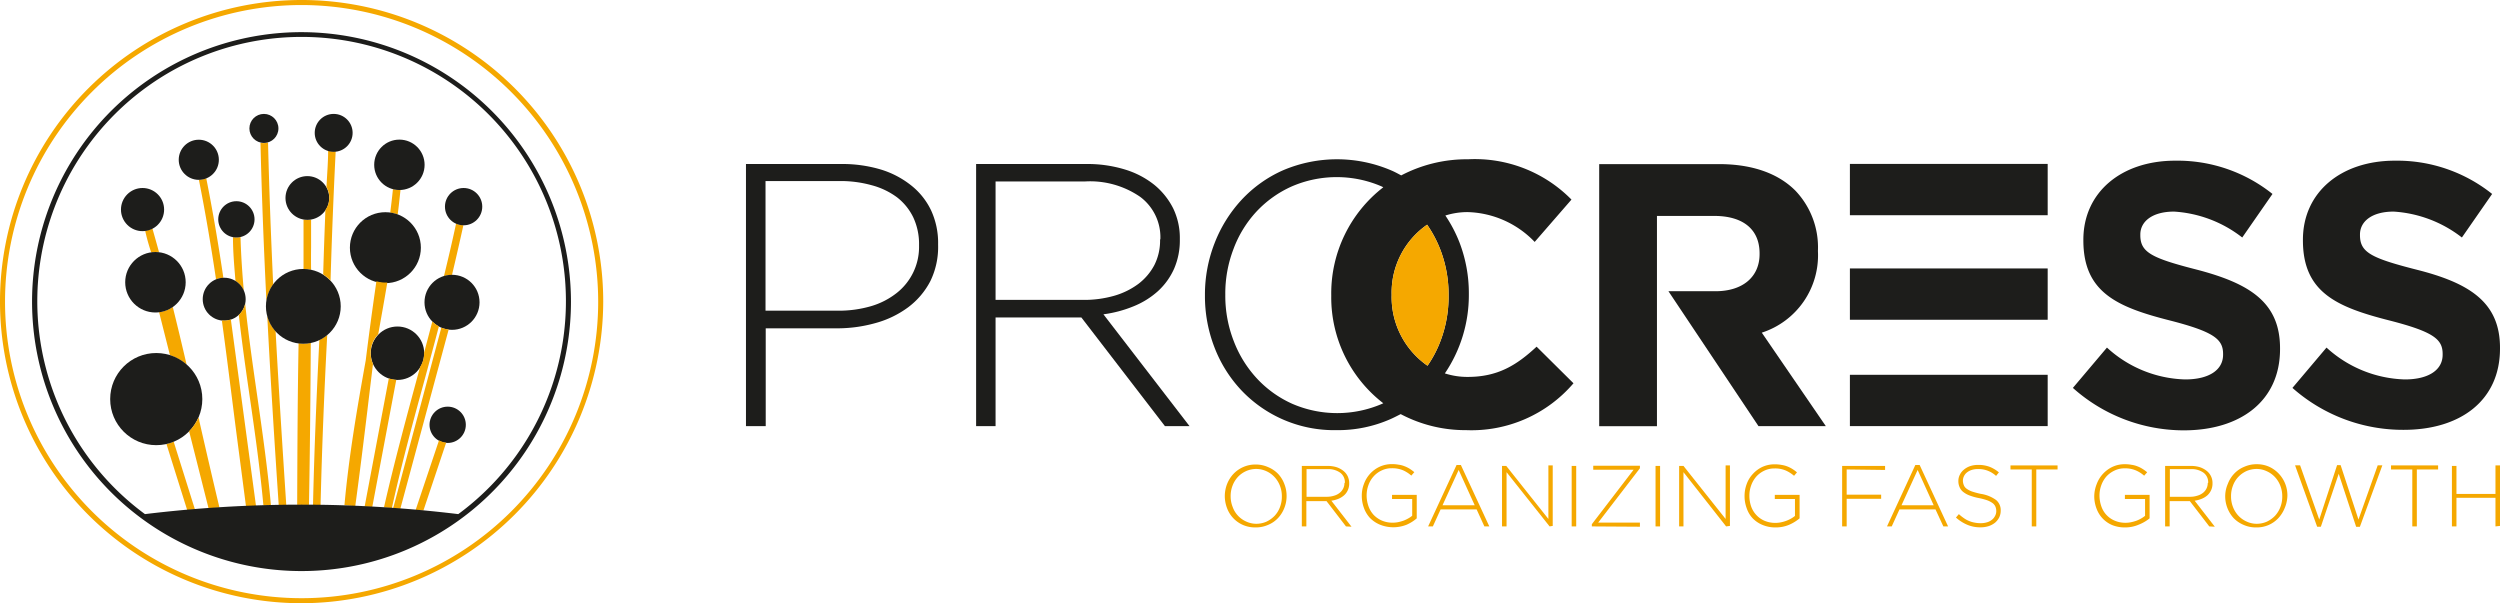 <svg xmlns="http://www.w3.org/2000/svg" viewBox="0 0 248 59.84"><defs><style>.cls-1{fill:#1d1d1b;}.cls-2{fill:#f5a800;}</style></defs><title>Ativo 2</title><g id="Camada_2" data-name="Camada 2"><g id="Camada_1-2" data-name="Camada 1"><path class="cls-1" d="M92.29,27.89a7.62,7.62,0,0,1-2.21,2.6,9.75,9.75,0,0,1-3.24,1.56,14,14,0,0,1-3.88.52h-7v9.7H74v-26h9.44a13.32,13.32,0,0,1,3.92.54,9.06,9.06,0,0,1,3,1.56,7,7,0,0,1,2,2.49,7.68,7.68,0,0,1,.7,3.36v.07A7.72,7.72,0,0,1,92.29,27.89Zm-1.12-3.57a6.25,6.25,0,0,0-.57-2.75,5.59,5.59,0,0,0-1.62-2,7.38,7.38,0,0,0-2.49-1.19,11.48,11.48,0,0,0-3.2-.42H75.94V30.82h7.13a11.43,11.43,0,0,0,3.31-.44,7.51,7.51,0,0,0,2.54-1.29,5.81,5.81,0,0,0,2.25-4.69Z"/><path class="cls-1" d="M115.56,42.27l-8.29-10.78H98.76V42.27H96.83v-26h10.92a12.66,12.66,0,0,1,3.83.54,8.7,8.7,0,0,1,2.92,1.52,7.18,7.18,0,0,1,1.88,2.34,6.76,6.76,0,0,1,.66,3v.08a7.06,7.06,0,0,1-.57,2.91,6.72,6.72,0,0,1-1.6,2.22,8.18,8.18,0,0,1-2.41,1.5,12,12,0,0,1-3,.8L118,42.27Zm-.45-18.56a5,5,0,0,0-2-4.18A8.76,8.76,0,0,0,107.64,18H98.76V29.75h8.77a10.83,10.83,0,0,0,3-.41,7.47,7.47,0,0,0,2.4-1.18,5.65,5.65,0,0,0,1.58-1.86,5.38,5.38,0,0,0,.57-2.52Z"/><path class="cls-1" d="M152.43,34.39c-2,1.86-3.87,3-6.84,3a7.23,7.23,0,0,1-2.26-.35,13.84,13.84,0,0,0,2.38-7.83,0,0,0,0,0,0-.07,14.05,14.05,0,0,0-.93-5.09,13.54,13.54,0,0,0-1.4-2.67,7.25,7.25,0,0,1,2.21-.34A9.55,9.55,0,0,1,152.24,24l3.65-4.2a13.44,13.44,0,0,0-10.26-4,14,14,0,0,0-6.63,1.6c-.32-.17-.64-.35-1-.5a13.66,13.66,0,0,0-10.74,0,12.56,12.56,0,0,0-4.12,2.95,13.52,13.52,0,0,0-2.66,4.29,14,14,0,0,0-.95,5.11v.08a14.05,14.05,0,0,0,.93,5.09,13,13,0,0,0,2.64,4.25,12.67,12.67,0,0,0,9.48,4,12.92,12.92,0,0,0,5.37-1.1c.34-.15.66-.32,1-.49a13.69,13.69,0,0,0,6.48,1.59,13.31,13.31,0,0,0,10.66-4.65Zm-9.57-9.68a12.34,12.34,0,0,1,.84,4.55v.08a12.35,12.35,0,0,1-.82,4.53,11.29,11.29,0,0,1-1.27,2.41,8.28,8.28,0,0,1-3.56-7v-.08a8.19,8.19,0,0,1,3.52-6.91A11.73,11.73,0,0,1,142.86,24.71ZM137.1,40.06a11.22,11.22,0,0,1-8.9,0,10.83,10.83,0,0,1-3.51-2.51,11.44,11.44,0,0,1-2.3-3.71,12.35,12.35,0,0,1-.84-4.56v-.07a12.35,12.35,0,0,1,.82-4.53,11.18,11.18,0,0,1,2.28-3.7,10.84,10.84,0,0,1,3.5-2.49,11.22,11.22,0,0,1,8.9,0,1.4,1.4,0,0,1,.17.09,13.3,13.3,0,0,0-5.16,10.69v.07A13.27,13.27,0,0,0,137.22,40Z"/><path class="cls-1" d="M205.63,38.48l3.38-4a11.93,11.93,0,0,0,7.76,3.16c2.35,0,3.76-.93,3.76-2.45v-.08c0-1.45-.89-2.19-5.24-3.31-5.24-1.33-8.62-2.78-8.62-7.95v-.07c0-4.72,3.79-7.84,9.1-7.84a15.1,15.1,0,0,1,9.66,3.3l-3,4.32a12.19,12.19,0,0,0-6.76-2.57c-2.19,0-3.35,1-3.35,2.27v.07c0,1.71,1.12,2.27,5.61,3.42,5.28,1.38,8.25,3.27,8.25,7.8v.08c0,5.16-3.94,8.06-9.55,8.06A16.51,16.51,0,0,1,205.63,38.48Z"/><path class="cls-1" d="M227.41,38.48l3.38-4a12,12,0,0,0,7.77,3.16c2.34,0,3.75-.93,3.75-2.45v-.08c0-1.45-.89-2.19-5.24-3.31-5.24-1.33-8.62-2.78-8.62-7.95v-.07c0-4.72,3.79-7.84,9.11-7.84a15.1,15.1,0,0,1,9.66,3.3l-3,4.32a12.24,12.24,0,0,0-6.77-2.57c-2.19,0-3.34,1-3.34,2.27v.07c0,1.71,1.11,2.27,5.61,3.42C245,28.08,248,30,248,34.5v.08c0,5.16-3.94,8.06-9.55,8.06A16.54,16.54,0,0,1,227.41,38.48Z"/><rect class="cls-1" x="183.51" y="16.26" width="19.62" height="5.09"/><rect class="cls-1" x="183.51" y="26.63" width="19.62" height="5.09"/><rect class="cls-1" x="183.51" y="37.18" width="19.62" height="5.09"/><path class="cls-2" d="M127.41,50.38a3.12,3.12,0,0,1-.62,1,2.81,2.81,0,0,1-1,.69,3,3,0,0,1-1.25.25,3,3,0,0,1-1.25-.25,2.93,2.93,0,0,1-1.57-1.67,3.4,3.4,0,0,1-.22-1.19v0a3.34,3.34,0,0,1,.22-1.18,3.18,3.18,0,0,1,.62-1,3,3,0,0,1,2.22-.95,3,3,0,0,1,1.24.26,2.93,2.93,0,0,1,1,.68,3,3,0,0,1,.61,1,3.18,3.18,0,0,1,.22,1.19s0,0,0,0A3.15,3.15,0,0,1,127.41,50.38Zm-.25-1.19a2.84,2.84,0,0,0-.19-1,2.66,2.66,0,0,0-.54-.87,2.5,2.5,0,0,0-.81-.58,2.43,2.43,0,0,0-1-.22,2.46,2.46,0,0,0-1,.21,2.54,2.54,0,0,0-.82.58,2.7,2.7,0,0,0-.53.86,2.85,2.85,0,0,0-.19,1.06h0a2.86,2.86,0,0,0,.2,1.06,2.48,2.48,0,0,0,.53.87,2.54,2.54,0,0,0,.82.58,2.4,2.4,0,0,0,1,.22,2.53,2.53,0,0,0,1-.21,2.78,2.78,0,0,0,.81-.58,2.53,2.53,0,0,0,.53-.86,2.85,2.85,0,0,0,.19-1.06Z"/><path class="cls-2" d="M133.52,52.22l-1.93-2.51h-2v2.51h-.45v-6h2.54a3,3,0,0,1,.89.12,2.19,2.19,0,0,1,.68.36,1.52,1.52,0,0,1,.44.54,1.63,1.63,0,0,1,.15.7v0a1.57,1.57,0,0,1-.13.67,1.5,1.5,0,0,1-.37.52,2.12,2.12,0,0,1-.56.35,3.08,3.08,0,0,1-.71.19l2,2.58Zm-.11-4.32a1.17,1.17,0,0,0-.45-1,2,2,0,0,0-1.28-.36h-2.07v2.74h2a2.34,2.34,0,0,0,.71-.1,1.57,1.57,0,0,0,.55-.27,1.23,1.23,0,0,0,.5-1Z"/><path class="cls-2" d="M139.54,52.05a3.55,3.55,0,0,1-2.64,0,3,3,0,0,1-1-.67,2.92,2.92,0,0,1-.6-1,3.46,3.46,0,0,1-.21-1.21v0a3.21,3.21,0,0,1,.22-1.18,3,3,0,0,1,1.55-1.69,2.91,2.91,0,0,1,1.23-.26,3.48,3.48,0,0,1,.67.06,2.38,2.38,0,0,1,.57.15,3,3,0,0,1,.51.25,4.52,4.52,0,0,1,.46.34l-.3.34a3.15,3.15,0,0,0-.8-.52,2.76,2.76,0,0,0-1.14-.21,2.23,2.23,0,0,0-1,.22,2.42,2.42,0,0,0-.79.58,2.55,2.55,0,0,0-.52.87,2.94,2.94,0,0,0-.18,1v0a3.24,3.24,0,0,0,.18,1.09,2.55,2.55,0,0,0,.51.86,2.52,2.52,0,0,0,.82.57,2.67,2.67,0,0,0,1.08.21,2.76,2.76,0,0,0,.57-.06,4,4,0,0,0,.52-.15,3.25,3.25,0,0,0,.46-.22,2.29,2.29,0,0,0,.38-.26V49.5h-2v-.41h2.45v2.33A3.86,3.86,0,0,1,139.54,52.05Z"/><path class="cls-2" d="M147.25,52.22l-.77-1.69h-3.57l-.77,1.69h-.47l2.82-6.09h.43l2.82,6.09Zm-2.55-5.6-1.6,3.5h3.19Z"/><path class="cls-2" d="M153.72,52.22l-4.27-5.38v5.38H149v-6h.42l4.18,5.26V46.17h.43v6Z"/><path class="cls-2" d="M155.91,52.22v-6h.45v6Z"/><path class="cls-2" d="M157.91,52.22V52l4.14-5.4h-4v-.4h4.63v.25l-4.14,5.39h4.14v.41Z"/><path class="cls-2" d="M164.23,52.22v-6h.45v6Z"/><path class="cls-2" d="M171.23,52.22,167,46.84v5.38h-.43v-6H167l4.18,5.26V46.17h.43v6Z"/><path class="cls-2" d="M177.5,52.05a3.34,3.34,0,0,1-1.36.27,3.25,3.25,0,0,1-1.28-.24,2.9,2.9,0,0,1-1-.67,2.75,2.75,0,0,1-.59-1,3.46,3.46,0,0,1-.21-1.21v0a3.41,3.41,0,0,1,.21-1.18,2.88,2.88,0,0,1,.61-1,3,3,0,0,1,.94-.7,2.91,2.91,0,0,1,1.23-.26,3.58,3.58,0,0,1,.68.06,2.65,2.65,0,0,1,.57.15,2.92,2.92,0,0,1,.5.25,3.63,3.63,0,0,1,.46.34l-.29.34a3.4,3.4,0,0,0-.81-.52,2.7,2.7,0,0,0-1.14-.21,2.29,2.29,0,0,0-1,.22,2.53,2.53,0,0,0-.79.58,2.7,2.7,0,0,0-.51.87,2.94,2.94,0,0,0-.18,1v0a3.23,3.23,0,0,0,.17,1.09,2.42,2.42,0,0,0,.52.86,2.37,2.37,0,0,0,.81.57,2.72,2.72,0,0,0,1.09.21,2.6,2.6,0,0,0,.56-.06,3.55,3.55,0,0,0,.52-.15,3.38,3.38,0,0,0,.47-.22,2.81,2.81,0,0,0,.38-.26V49.5h-2v-.41h2.46v2.33A4.21,4.21,0,0,1,177.5,52.05Z"/><path class="cls-2" d="M183.19,46.57v2.5h3.42v.41h-3.42v2.74h-.45v-6H187v.4Z"/><path class="cls-2" d="M192.78,52.22,192,50.53h-3.57l-.77,1.69h-.47L190,46.13h.43l2.82,6.09Zm-2.55-5.6-1.6,3.5h3.19Z"/><path class="cls-2" d="M198.32,51.33a1.72,1.72,0,0,1-.41.52,2.12,2.12,0,0,1-.63.34,2.64,2.64,0,0,1-.81.12,3.22,3.22,0,0,1-1.31-.25,4,4,0,0,1-1.13-.72l.29-.34a4.16,4.16,0,0,0,.5.4,2.33,2.33,0,0,0,.51.28,2.41,2.41,0,0,0,.54.16,3,3,0,0,0,.62.06,2.08,2.08,0,0,0,.63-.09,1.37,1.37,0,0,0,.48-.25,1.13,1.13,0,0,0,.31-.38,1,1,0,0,0,.12-.48v0a1.18,1.18,0,0,0-.08-.43.87.87,0,0,0-.27-.35,2.25,2.25,0,0,0-.52-.28,5.87,5.87,0,0,0-.85-.23,5.55,5.55,0,0,1-.93-.26,2.28,2.28,0,0,1-.64-.36,1.14,1.14,0,0,1-.35-.47,1.44,1.44,0,0,1-.12-.61v0a1.32,1.32,0,0,1,.15-.62,1.45,1.45,0,0,1,.41-.51,1.89,1.89,0,0,1,.61-.34,2.45,2.45,0,0,1,.78-.12,3.15,3.15,0,0,1,1.13.18,3.29,3.29,0,0,1,.94.56l-.28.35a2.55,2.55,0,0,0-1.81-.68,2,2,0,0,0-.61.09,1.41,1.41,0,0,0-.47.25,1,1,0,0,0-.29.36,1,1,0,0,0-.11.44v0a1.18,1.18,0,0,0,.08.43.79.79,0,0,0,.26.36,2.22,2.22,0,0,0,.54.29,8.29,8.29,0,0,0,.89.24,3.46,3.46,0,0,1,1.52.61,1.3,1.3,0,0,1,.46,1.06v0A1.53,1.53,0,0,1,198.32,51.33Z"/><path class="cls-2" d="M202,46.57v5.65h-.45V46.57h-2.11v-.4h4.67v.4Z"/><path class="cls-2" d="M212.15,52.05a3.34,3.34,0,0,1-1.36.27,3.28,3.28,0,0,1-1.28-.24,2.86,2.86,0,0,1-.95-.67,2.92,2.92,0,0,1-.6-1,3.46,3.46,0,0,1-.21-1.21v0A3.41,3.41,0,0,1,208,48a3.07,3.07,0,0,1,1.56-1.69,2.84,2.84,0,0,1,1.22-.26,3.51,3.51,0,0,1,.68.06,2.38,2.38,0,0,1,.57.15,2.59,2.59,0,0,1,.5.25,3.72,3.72,0,0,1,.47.34l-.3.34a3,3,0,0,0-.81-.52,2.68,2.68,0,0,0-1.13-.21,2.23,2.23,0,0,0-1,.22,2.57,2.57,0,0,0-.8.58,2.7,2.7,0,0,0-.51.87,2.94,2.94,0,0,0-.18,1v0a3.24,3.24,0,0,0,.18,1.09,2.35,2.35,0,0,0,1.33,1.43,2.67,2.67,0,0,0,1.08.21,2.6,2.6,0,0,0,.56-.06,4.1,4.1,0,0,0,.53-.15,3.25,3.25,0,0,0,.46-.22,2.81,2.81,0,0,0,.38-.26V49.5h-2v-.41h2.45v2.33A4,4,0,0,1,212.15,52.05Z"/><path class="cls-2" d="M219.16,52.22l-1.93-2.51h-2v2.51h-.45v-6h2.54a3,3,0,0,1,.89.12,2.19,2.19,0,0,1,.68.36,1.51,1.51,0,0,1,.59,1.24v0a1.57,1.57,0,0,1-.13.67,1.64,1.64,0,0,1-.37.52,2,2,0,0,1-.57.35,3,3,0,0,1-.7.19l2,2.58Zm-.11-4.32a1.17,1.17,0,0,0-.45-1,2,2,0,0,0-1.29-.36h-2.06v2.74h2a2.24,2.24,0,0,0,.7-.1,1.62,1.62,0,0,0,.56-.27,1.23,1.23,0,0,0,.5-1Z"/><path class="cls-2" d="M226.65,50.38a3.3,3.3,0,0,1-.62,1,2.91,2.91,0,0,1-2.21.94,2.94,2.94,0,0,1-1.25-.25,3,3,0,0,1-1-.68,3.23,3.23,0,0,1-.83-2.18v0A3.13,3.13,0,0,1,221,48a3,3,0,0,1,.62-1,2.81,2.81,0,0,1,1-.69,3,3,0,0,1,1.25-.26,3,3,0,0,1,1.25.26,3.12,3.12,0,0,1,1.79,2.86h0A3.35,3.35,0,0,1,226.65,50.38Zm-.25-1.19a2.84,2.84,0,0,0-.19-1,2.66,2.66,0,0,0-.54-.87,2.54,2.54,0,0,0-.82-.58,2.35,2.35,0,0,0-1-.22,2.54,2.54,0,0,0-1,.21,2.61,2.61,0,0,0-.81.58,2.53,2.53,0,0,0-.53.86,2.85,2.85,0,0,0-.19,1.06h0a2.85,2.85,0,0,0,.19,1.06,2.66,2.66,0,0,0,.54.87,2.54,2.54,0,0,0,.82.58,2.35,2.35,0,0,0,1,.22,2.54,2.54,0,0,0,1-.21,2.78,2.78,0,0,0,.81-.58,2.7,2.7,0,0,0,.53-.86,2.85,2.85,0,0,0,.19-1.06Z"/><path class="cls-2" d="M234.1,52.26h-.37L232,47l-1.77,5.25h-.37l-2.19-6.09h.5l1.9,5.38,1.77-5.4h.35l1.77,5.4,1.91-5.38h.46Z"/><path class="cls-2" d="M239.75,46.57v5.65h-.45V46.57h-2.11v-.4h4.67v.4Z"/><path class="cls-2" d="M247.55,52.22V49.38h-3.87v2.84h-.45v-6h.45V49h3.87V46.17H248v6Z"/><path class="cls-1" d="M174.77,33a8.06,8.06,0,0,0,5.57-8.06v-.08a8.15,8.15,0,0,0-2.23-5.94c-1.7-1.71-4.27-2.64-7.58-2.64H158.64v26h5.73V21.42h5.68c2.79,0,4.5,1.27,4.5,3.72v.07c0,2.2-1.6,3.68-4.39,3.68h-4.65l8.93,13.38h6.68Z"/><path class="cls-2" d="M20.46,17.68a1.83,1.83,0,0,1-.73.15c.65,3.28,1.21,6.59,1.7,9.88a2.21,2.21,0,0,1,.73-.15C21.67,24.27,21.12,21,20.46,17.68Z"/><path class="cls-2" d="M23.11,23.52c0,1.45.13,2.9.25,4.36a2.07,2.07,0,0,1,.83,1c-.16-1.79-.28-3.57-.33-5.35a.32.32,0,0,1-.09,0A1.82,1.82,0,0,1,23.11,23.52Z"/><path class="cls-2" d="M27.1,28.21c-.22-4.73-.4-9.45-.51-14.09l-.15.05a1.71,1.71,0,0,1-.6,0c.12,5.17.33,10.45.59,15.72A3.74,3.74,0,0,1,27.1,28.21Z"/><path class="cls-2" d="M29.92,59.84A29.92,29.92,0,1,1,59.84,29.92,30,30,0,0,1,29.92,59.84ZM29.92.5A29.42,29.42,0,1,0,59.34,29.92,29.46,29.46,0,0,0,29.92.5Z"/><path class="cls-2" d="M19.34,50.54l-2.11-6.72a5.48,5.48,0,0,1-.72.22l2.06,6.56Z"/><path class="cls-2" d="M17.14,30.45a2.92,2.92,0,0,1-1.36.51l1.08,4.28a4.64,4.64,0,0,1,1.65.93Q17.85,33.32,17.14,30.45Z"/><path class="cls-2" d="M15,25.05a3.41,3.41,0,0,1,.46-.05,1.65,1.65,0,0,1,.31,0c-.21-.78-.43-1.55-.65-2.33a2.29,2.29,0,0,1-.72.21C14.56,23.63,14.77,24.34,15,25.05Z"/><path class="cls-2" d="M30.86,24.54V21.78a2.36,2.36,0,0,1-.75,0v2.76c0,.73,0,1.44,0,2.15a4.53,4.53,0,0,1,.75.08C30.85,26,30.85,25.29,30.86,24.54Z"/><path class="cls-2" d="M39.73,18.84a2.74,2.74,0,0,1-.75-.08q-.12,1.17-.27,2.34a3,3,0,0,1,.74.18C39.56,20.48,39.64,19.66,39.73,18.84Z"/><path class="cls-2" d="M45.24,22.19c-.38,1.79-.79,3.52-1.2,5.21a2.68,2.68,0,0,1,.8-.13h0q.57-2.4,1.13-4.93A1.92,1.92,0,0,1,45.24,22.19Z"/><circle class="cls-1" cx="15.42" cy="28" r="3"/><circle class="cls-1" cx="44.84" cy="29.99" r="2.73"/><circle class="cls-1" cx="15.5" cy="39.59" r="4.57"/><circle class="cls-1" cx="22.24" cy="29.68" r="2.13"/><circle class="cls-1" cx="26.18" cy="12.74" r="1.44"/><circle class="cls-1" cx="23.45" cy="21.76" r="1.8"/><circle class="cls-1" cx="44.41" cy="42.14" r="1.8"/><circle class="cls-1" cx="38.23" cy="24.57" r="3.52"/><circle class="cls-1" cx="39.43" cy="35.04" r="2.65"/><circle class="cls-1" cx="19.72" cy="15.85" r="1.99"/><circle class="cls-1" cx="14.14" cy="20.79" r="2.14"/><circle class="cls-1" cx="39.62" cy="16.35" r="2.5"/><circle class="cls-1" cx="45.99" cy="20.5" r="1.85"/><path class="cls-2" d="M21.77,50.35c-.69-2.89-1.36-5.78-2-8.6,0-.12-.06-.24-.08-.35a4.66,4.66,0,0,1-.93,1.38l1.93,7.65Z"/><path class="cls-2" d="M24.4,50.22l1,0L22.9,31.69a2.08,2.08,0,0,1-.66.11l-.23,0c.42,3.06.8,6.11,1.18,9.11S24,47.09,24.4,50.22Z"/><path class="cls-2" d="M26.13,50.15h.75c-.33-3.66-.85-7.3-1.36-10.85-.43-3-.88-6.1-1.2-9.18a2.16,2.16,0,0,1-.63,1.12c.31,2.74.7,5.48,1.09,8.17C25.29,42.92,25.8,46.52,26.13,50.15Z"/><path class="cls-2" d="M28.4,50.12c-.37-5.59-.74-11.4-1.06-17.26a3.74,3.74,0,0,1-.83-1.56c.33,6.4.73,12.75,1.14,18.83Z"/><path class="cls-2" d="M29.92,50.09h.73c.1-5.56.15-10.76.18-16.08a3.65,3.65,0,0,1-.74.08,3.56,3.56,0,0,1-.47-.05c-.1,5.37-.12,10.77-.14,16.05Z"/><path class="cls-2" d="M31.8,50.12c.14-5.82.37-11.38.66-16.9a3.57,3.57,0,0,1-.78.5c-.27,5.35-.5,10.74-.63,16.39Z"/><path class="cls-2" d="M35.24,50.22c.45-3.3.83-6.42,1.2-9.46.18-1.53.37-3.08.56-4.65A2.74,2.74,0,0,1,36.77,35a2.64,2.64,0,0,1,.75-1.84c.3-1.69.61-3.4.9-5.13l-.19,0a3.24,3.24,0,0,1-.89-.13c-.4,2.76-.75,5.35-1.06,7.85-.87,4.86-1.68,9.55-2.11,14.36Z"/><path class="cls-2" d="M36.93,50.29l2.38-12.61a3.59,3.59,0,0,1-.74-.14l-2.4,12.72Z"/><path class="cls-2" d="M39.71,50.48l4.8-17.8a2.52,2.52,0,0,1-.73-.18L39,50.42Z"/><path class="cls-2" d="M38.87,50.41c1-4.54,2.17-8.78,3.29-12.89.46-1.69.92-3.4,1.38-5.15a2.73,2.73,0,0,1-.65-.48c-.27,1-.54,2.07-.82,3.09,0,0,0,0,0,.06a2.58,2.58,0,0,1-.4,1.37c-.08.3-.16.61-.25.92-1.12,4.15-2.28,8.42-3.33,13Z"/><path class="cls-2" d="M42,50.65l2.26-6.74a1.8,1.8,0,0,1-.71-.23l-2.32,6.91Z"/><path class="cls-1" d="M29.92,3.19A26.73,26.73,0,1,0,56.64,29.92,26.76,26.76,0,0,0,29.92,3.19ZM45.46,51a128.92,128.92,0,0,0-31.08,0,26.22,26.22,0,1,1,31.08,0Z"/><path class="cls-2" d="M142.86,24.71a12.34,12.34,0,0,1,.84,4.55v.08a12.35,12.35,0,0,1-.82,4.53,11.29,11.29,0,0,1-1.27,2.41,8.28,8.28,0,0,1-3.56-7v-.08a8.19,8.19,0,0,1,3.52-6.91A11.73,11.73,0,0,1,142.86,24.71Z"/><circle class="cls-1" cx="30.09" cy="30.39" r="3.71"/><circle class="cls-1" cx="30.49" cy="19.64" r="2.17"/><path class="cls-2" d="M32.77,15a1.8,1.8,0,0,1-.22-.06c0,1.2-.11,2.41-.16,3.62a2.14,2.14,0,0,1-.11,2.27c-.08,2.11-.16,4.24-.22,6.4a3.53,3.53,0,0,1,.73.61c.13-4.38.3-8.63.51-12.83A1.89,1.89,0,0,1,32.77,15Z"/><circle class="cls-1" cx="33.1" cy="13.18" r="1.88"/></g></g></svg>